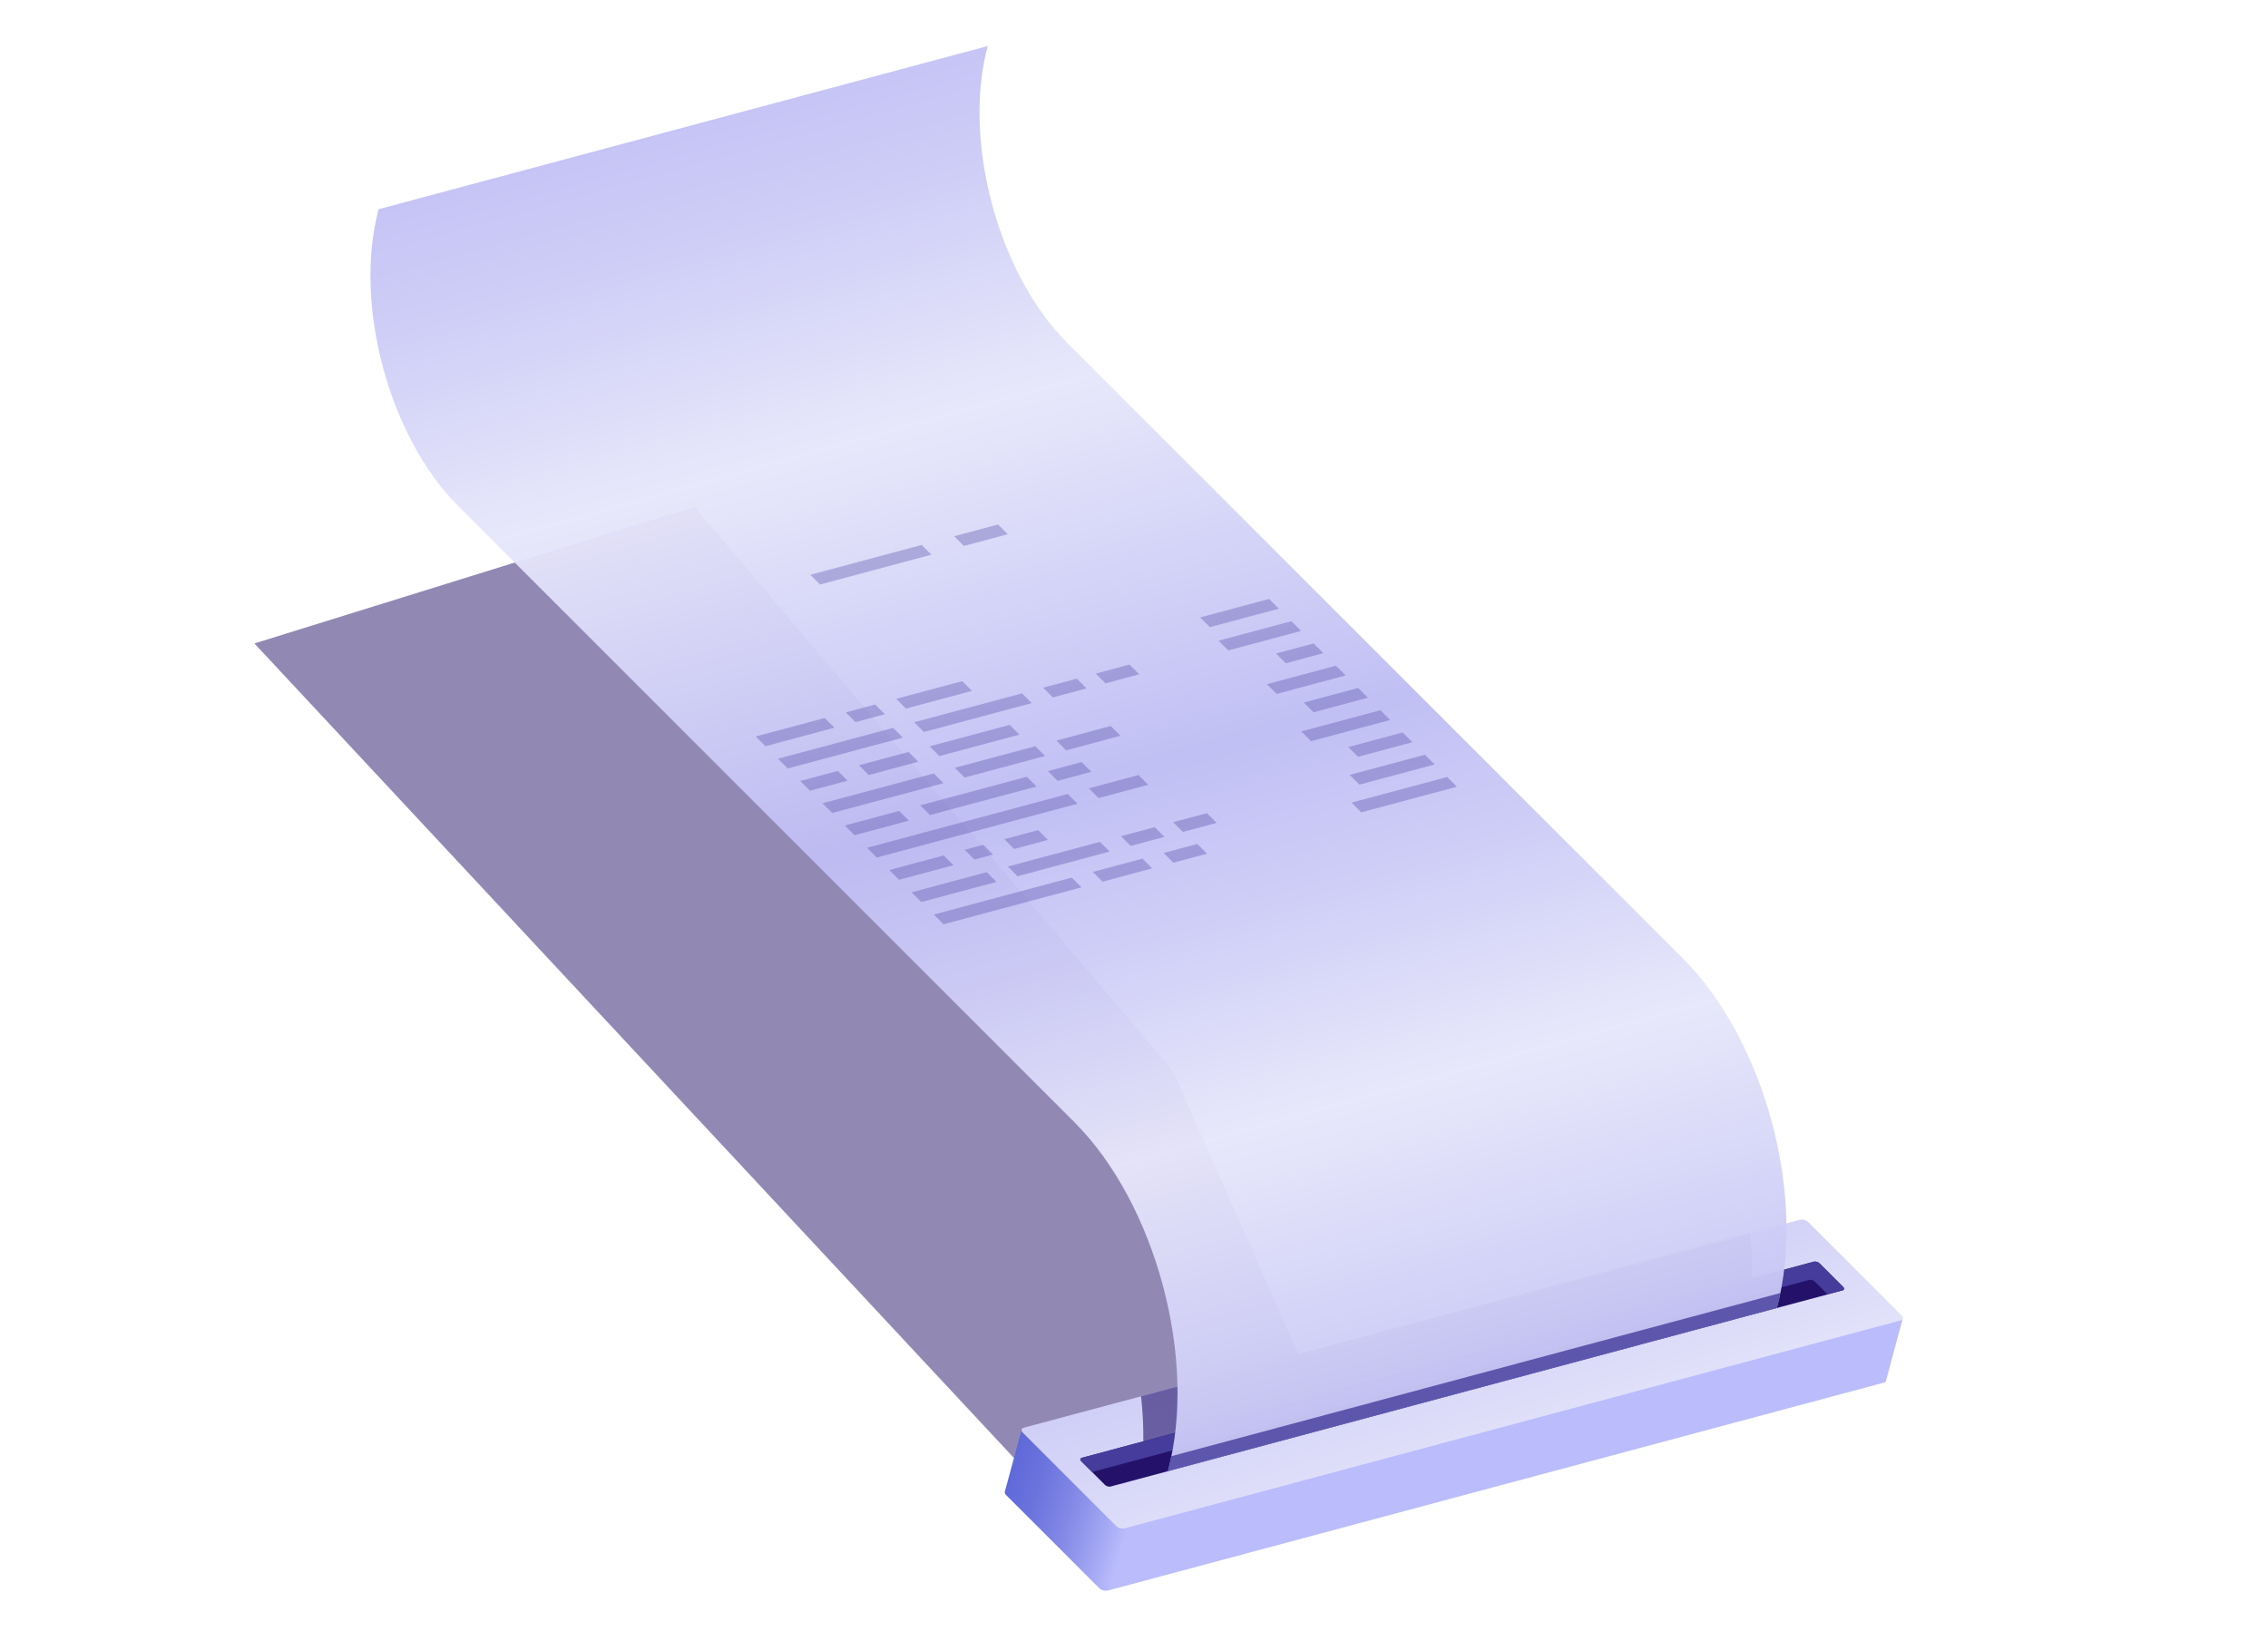 <svg id="Layer_1" data-name="Layer 1" xmlns="http://www.w3.org/2000/svg" xmlns:xlink="http://www.w3.org/1999/xlink" viewBox="0 0 1064.63 774.99"><defs><style>.cls-1{mask:url(#mask);}.cls-10,.cls-12,.cls-14,.cls-16,.cls-2,.cls-4,.cls-6,.cls-8{mix-blend-mode:multiply;}.cls-2{fill:url(#Áåçûìÿííûé_ãðàäèåíò_84);}.cls-3{mask:url(#mask-2);}.cls-4{fill:url(#Áåçûìÿííûé_ãðàäèåíò_84-2);}.cls-5{mask:url(#mask-3);}.cls-6{fill:url(#Áåçûìÿííûé_ãðàäèåíò_84-3);}.cls-7{mask:url(#mask-4);}.cls-8{fill:url(#Áåçûìÿííûé_ãðàäèåíò_84-4);}.cls-9{mask:url(#mask-5);}.cls-10{fill:url(#Áåçûìÿííûé_ãðàäèåíò_84-5);}.cls-11{mask:url(#mask-6);}.cls-12{fill:url(#Áåçûìÿííûé_ãðàäèåíò_84-6);}.cls-13{mask:url(#mask-7);}.cls-14{fill:url(#Áåçûìÿííûé_ãðàäèåíò_84-7);}.cls-15{mask:url(#mask-8);}.cls-16{fill:url(#Áåçûìÿííûé_ãðàäèåíò_84-8);}.cls-17,.cls-36,.cls-37{fill:#24126a;}.cls-17{opacity:0.5;}.cls-18{mask:url(#mask-9);}.cls-19,.cls-21,.cls-23,.cls-25,.cls-27,.cls-29,.cls-31,.cls-33{opacity:0.66;}.cls-19{fill:url(#Áåçûìÿííûé_ãðàäèåíò_364);}.cls-20{mask:url(#mask-10);}.cls-21{fill:url(#Áåçûìÿííûé_ãðàäèåíò_364-2);}.cls-22{mask:url(#mask-11);}.cls-23{fill:url(#Áåçûìÿííûé_ãðàäèåíò_364-3);}.cls-24{mask:url(#mask-12);}.cls-25{fill:url(#Áåçûìÿííûé_ãðàäèåíò_364-4);}.cls-26{mask:url(#mask-13);}.cls-27{fill:url(#Áåçûìÿííûé_ãðàäèåíò_364-5);}.cls-28{mask:url(#mask-14);}.cls-29{fill:url(#Áåçûìÿííûé_ãðàäèåíò_364-6);}.cls-30{mask:url(#mask-15);}.cls-31{fill:url(#Áåçûìÿííûé_ãðàäèåíò_364-7);}.cls-32{mask:url(#mask-16);}.cls-33{fill:url(#Áåçûìÿííûé_ãðàäèåíò_364-8);}.cls-34{fill:url(#Áåçûìÿííûé_ãðàäèåíò_424);}.cls-35{fill:url(#Áåçûìÿííûé_ãðàäèåíò_3);}.cls-36{opacity:0.6;}.cls-38,.cls-40{fill:#453c9c;}.cls-39{opacity:0.96;fill:url(#Áåçûìÿííûé_ãðàäèåíò_480);}.cls-40{opacity:0.8;}.cls-41{opacity:0.32;}.cls-42{filter:url(#luminosity-noclip-16);}.cls-43{filter:url(#luminosity-noclip-15);}.cls-44{filter:url(#luminosity-noclip-14);}.cls-45{filter:url(#luminosity-noclip-13);}.cls-46{filter:url(#luminosity-noclip-12);}.cls-47{filter:url(#luminosity-noclip-11);}.cls-48{filter:url(#luminosity-noclip-10);}.cls-49{filter:url(#luminosity-noclip-9);}.cls-50{filter:url(#luminosity-noclip-8);}.cls-51{filter:url(#luminosity-noclip-7);}.cls-52{filter:url(#luminosity-noclip-6);}.cls-53{filter:url(#luminosity-noclip-5);}.cls-54{filter:url(#luminosity-noclip-4);}.cls-55{filter:url(#luminosity-noclip-3);}.cls-56{filter:url(#luminosity-noclip-2);}.cls-57{filter:url(#luminosity-noclip);}</style><filter id="luminosity-noclip" x="27.37" y="-8618" width="578.24" height="32766" filterUnits="userSpaceOnUse" color-interpolation-filters="sRGB"><feFlood flood-color="#fff" result="bg"/><feBlend in="SourceGraphic" in2="bg"/></filter><mask id="mask" x="27.37" y="-8618" width="578.24" height="32766" maskUnits="userSpaceOnUse"><g class="cls-57"/></mask><linearGradient id="Áåçûìÿííûé_ãðàäèåíò_84" x1="-439.54" y1="2228.41" x2="-439.54" y2="1664.67" gradientTransform="matrix(0.87, -0.5, 1, 0.58, -1242.42, -707.41)" gradientUnits="userSpaceOnUse"><stop offset="0"/><stop offset="0.06" stop-color="#2a2a2a"/><stop offset="0.15" stop-color="#626262"/><stop offset="0.23" stop-color="#929292"/><stop offset="0.31" stop-color="#b6b6b6"/><stop offset="0.39" stop-color="#d1d1d1"/><stop offset="0.45" stop-color="#e0e0e0"/><stop offset="0.51" stop-color="#e6e6e6"/><stop offset="0.55" stop-color="#dedede"/><stop offset="0.62" stop-color="#c9c9c9"/><stop offset="0.71" stop-color="#a7a7a7"/><stop offset="0.8" stop-color="#787878"/><stop offset="0.91" stop-color="#3b3b3b"/><stop offset="1"/></linearGradient><filter id="luminosity-noclip-2" x="263.87" y="-8618" width="729.98" height="32766" filterUnits="userSpaceOnUse" color-interpolation-filters="sRGB"><feFlood flood-color="#fff" result="bg"/><feBlend in="SourceGraphic" in2="bg"/></filter><mask id="mask-2" x="263.87" y="-8618" width="729.98" height="32766" maskUnits="userSpaceOnUse"><g class="cls-56"/></mask><linearGradient id="Áåçûìÿííûé_ãðàäèåíò_84-2" x1="134.41" y1="2117.78" x2="134.41" y2="1401.85" xlink:href="#Áåçûìÿííûé_ãðàäèåíò_84"/><filter id="luminosity-noclip-3" x="273.77" y="-8618" width="622.86" height="32766" filterUnits="userSpaceOnUse" color-interpolation-filters="sRGB"><feFlood flood-color="#fff" result="bg"/><feBlend in="SourceGraphic" in2="bg"/></filter><mask id="mask-3" x="273.77" y="-8618" width="622.86" height="32766" maskUnits="userSpaceOnUse"><g class="cls-55"/></mask><linearGradient id="Áåçûìÿííûé_ãðàäèåíò_84-3" x1="-104.52" y1="2228.41" x2="-104.52" y2="1619.93" xlink:href="#Áåçûìÿííûé_ãðàäèåíò_84"/><filter id="luminosity-noclip-4" x="391.13" y="-8618" width="269.46" height="32766" filterUnits="userSpaceOnUse" color-interpolation-filters="sRGB"><feFlood flood-color="#fff" result="bg"/><feBlend in="SourceGraphic" in2="bg"/></filter><mask id="mask-4" x="391.13" y="-8618" width="269.46" height="32766" maskUnits="userSpaceOnUse"><g class="cls-54"/></mask><linearGradient id="Áåçûìÿííûé_ãðàäèåíò_84-4" x1="-20.76" y1="1918.69" x2="-20.76" y2="1664.68" xlink:href="#Áåçûìÿííûé_ãðàäèåíò_84"/><filter id="luminosity-noclip-5" x="234.69" y="-8618" width="309.11" height="32766" filterUnits="userSpaceOnUse" color-interpolation-filters="sRGB"><feFlood flood-color="#fff" result="bg"/><feBlend in="SourceGraphic" in2="bg"/></filter><mask id="mask-5" x="234.69" y="-8618" width="309.11" height="32766" maskUnits="userSpaceOnUse"><g class="cls-53"/></mask><linearGradient id="Áåçûìÿííûé_ãðàäèåíò_84-5" x1="-355.79" y1="2093.43" x2="-355.79" y2="1799.65" xlink:href="#Áåçûìÿííûé_ãðàäèåíò_84"/><filter id="luminosity-noclip-6" x="367.66" y="-8618" width="383.46" height="32766" filterUnits="userSpaceOnUse" color-interpolation-filters="sRGB"><feFlood flood-color="#fff" result="bg"/><feBlend in="SourceGraphic" in2="bg"/></filter><mask id="mask-6" x="367.66" y="-8618" width="383.46" height="32766" maskUnits="userSpaceOnUse"><g class="cls-52"/></mask><linearGradient id="Áåçûìÿííûé_ãðàäèåíò_84-6" x1="-272.03" y1="2228.41" x2="-272.03" y2="1860.05" xlink:href="#Áåçûìÿííûé_ãðàäèåíò_84"/><filter id="luminosity-noclip-7" x="93.89" y="-8618" width="729.98" height="32766" filterUnits="userSpaceOnUse" color-interpolation-filters="sRGB"><feFlood flood-color="#fff" result="bg"/><feBlend in="SourceGraphic" in2="bg"/></filter><mask id="mask-7" x="93.89" y="-8618" width="729.98" height="32766" maskUnits="userSpaceOnUse"><g class="cls-51"/></mask><linearGradient id="Áåçûìÿííûé_ãðàäèåíò_84-7" x1="-188.27" y1="2228.41" x2="-188.27" y2="1512.47" xlink:href="#Áåçûìÿííûé_ãðàäèåíò_84"/><filter id="luminosity-noclip-8" x="362.02" y="-8618" width="729.98" height="32766" filterUnits="userSpaceOnUse" color-interpolation-filters="sRGB"><feFlood flood-color="#fff" result="bg"/><feBlend in="SourceGraphic" in2="bg"/></filter><mask id="mask-8" x="362.02" y="-8618" width="729.98" height="32766" maskUnits="userSpaceOnUse"><g class="cls-50"/></mask><linearGradient id="Áåçûìÿííûé_ãðàäèåíò_84-8" x1="54.2" y1="2286.1" x2="54.2" y2="1570.16" xlink:href="#Áåçûìÿííûé_ãðàäèåíò_84"/><filter id="luminosity-noclip-9" x="27.37" y="475.49" width="578.24" height="337.5" filterUnits="userSpaceOnUse" color-interpolation-filters="sRGB"><feFlood flood-color="#fff" result="bg"/><feBlend in="SourceGraphic" in2="bg"/></filter><mask id="mask-9" x="0" y="437.49" width="578.24" height="337.5" maskUnits="userSpaceOnUse"><g class="cls-49"><g transform="translate(-27.37 -38)"><g class="cls-1"><path class="cls-2" d="M36.83,479.28l-2.69,1.54c-10,5.68-8.78,15.71,2.66,22.4L557.39,807.39c11.44,6.69,28.8,7.5,38.77,1.81l2.7-1.53c10-5.69,8.77-15.72-2.67-22.41L75.6,481.09C64.16,474.4,46.8,473.59,36.83,479.28Z"/></g></g></g></mask><linearGradient id="Áåçûìÿííûé_ãðàäèåíò_364" x1="-439.54" y1="2228.41" x2="-439.54" y2="1664.67" gradientTransform="matrix(0.87, -0.5, 1, 0.58, -1242.42, -707.41)" gradientUnits="userSpaceOnUse"><stop offset="0" stop-color="#5761d5"/><stop offset="0.01" stop-color="#5863d5"/><stop offset="0.12" stop-color="#6792d8"/><stop offset="0.24" stop-color="#73b6db"/><stop offset="0.34" stop-color="#7bd1dd"/><stop offset="0.43" stop-color="#80e0de"/><stop offset="0.51" stop-color="#82e6de"/><stop offset="0.57" stop-color="#80dedd"/><stop offset="0.67" stop-color="#79cadc"/><stop offset="0.8" stop-color="#6ea7da"/><stop offset="0.94" stop-color="#5f78d7"/><stop offset="1" stop-color="#5761d5"/></linearGradient><filter id="luminosity-noclip-10" x="234.69" y="512.62" width="309.11" height="180.25" filterUnits="userSpaceOnUse" color-interpolation-filters="sRGB"><feFlood flood-color="#fff" result="bg"/><feBlend in="SourceGraphic" in2="bg"/></filter><mask id="mask-10" x="207.32" y="474.62" width="309.11" height="180.25" maskUnits="userSpaceOnUse"><g class="cls-48"><g transform="translate(-27.37 -38)"><g class="cls-9"><path class="cls-10" d="M244.15,516.4l-2.69,1.54c-10,5.69-8.78,15.72,2.66,22.41L495.57,687.27c11.45,6.68,28.81,7.49,38.78,1.8l2.69-1.53c10-5.69,8.78-15.72-2.67-22.41L282.92,518.21C271.48,511.53,254.12,510.72,244.15,516.4Z"/></g></g></g></mask><linearGradient id="Áåçûìÿííûé_ãðàäèåíò_364-2" x1="-355.79" y1="2093.43" x2="-355.79" y2="1799.65" xlink:href="#Áåçûìÿííûé_ãðàäèåíò_364"/><filter id="luminosity-noclip-11" x="367.66" y="506.3" width="383.46" height="223.69" filterUnits="userSpaceOnUse" color-interpolation-filters="sRGB"><feFlood flood-color="#fff" result="bg"/><feBlend in="SourceGraphic" in2="bg"/></filter><mask id="mask-11" x="340.28" y="468.3" width="383.46" height="223.69" maskUnits="userSpaceOnUse"><g class="cls-47"><g transform="translate(-27.37 -38)"><g class="cls-11"><path class="cls-12" d="M377.11,510.09l-2.69,1.53c-10,5.69-8.78,15.72,2.67,22.41l325.8,190.36c11.44,6.69,28.81,7.5,38.78,1.81l2.69-1.54c10-5.68,8.78-15.72-2.67-22.4L415.89,511.89C404.44,505.21,387.08,504.4,377.11,510.09Z"/></g></g></g></mask><linearGradient id="Áåçûìÿííûé_ãðàäèåíò_364-3" x1="-272.03" y1="2228.41" x2="-272.03" y2="1860.05" xlink:href="#Áåçûìÿííûé_ãðàäèåíò_364"/><filter id="luminosity-noclip-12" x="93.89" y="262.33" width="729.98" height="426.16" filterUnits="userSpaceOnUse" color-interpolation-filters="sRGB"><feFlood flood-color="#fff" result="bg"/><feBlend in="SourceGraphic" in2="bg"/></filter><mask id="mask-12" x="66.51" y="224.33" width="729.98" height="426.16" maskUnits="userSpaceOnUse"><g class="cls-46"><g transform="translate(-27.37 -38)"><g class="cls-13"><path class="cls-14" d="M103.34,266.12l-2.69,1.53c-10,5.69-8.78,15.72,2.67,22.41L775.64,682.89c11.45,6.69,28.81,7.5,38.78,1.81l2.69-1.54c10-5.69,8.78-15.72-2.67-22.4L142.12,267.92C130.67,261.24,113.31,260.43,103.34,266.12Z"/></g></g></g></mask><linearGradient id="Áåçûìÿííûé_ãðàäèåíò_364-4" x1="-188.27" y1="2228.41" x2="-188.27" y2="1512.47" xlink:href="#Áåçûìÿííûé_ãðàäèåíò_364"/><filter id="luminosity-noclip-13" x="362.02" y="175.79" width="729.98" height="426.16" filterUnits="userSpaceOnUse" color-interpolation-filters="sRGB"><feFlood flood-color="#fff" result="bg"/><feBlend in="SourceGraphic" in2="bg"/></filter><mask id="mask-13" x="334.64" y="137.79" width="729.98" height="426.16" maskUnits="userSpaceOnUse"><g class="cls-45"><g transform="translate(-27.37 -38)"><g class="cls-15"><path class="cls-16" d="M371.47,179.57l-2.69,1.54c-10,5.69-8.78,15.72,2.67,22.41l672.32,392.83c11.44,6.68,28.8,7.49,38.78,1.81l2.69-1.54c10-5.69,8.77-15.72-2.67-22.41L410.25,181.38C398.8,174.7,381.44,173.89,371.47,179.57Z"/></g></g></g></mask><linearGradient id="Áåçûìÿííûé_ãðàäèåíò_364-5" x1="54.2" y1="2286.1" x2="54.2" y2="1570.16" xlink:href="#Áåçûìÿííûé_ãðàäèåíò_364"/><filter id="luminosity-noclip-14" x="263.87" y="38" width="729.98" height="426.16" filterUnits="userSpaceOnUse" color-interpolation-filters="sRGB"><feFlood flood-color="#fff" result="bg"/><feBlend in="SourceGraphic" in2="bg"/></filter><mask id="mask-14" x="236.5" y="0" width="729.98" height="426.16" maskUnits="userSpaceOnUse"><g class="cls-44"><g transform="translate(-27.37 -38)"><g class="cls-3"><path class="cls-4" d="M273.33,41.79l-2.7,1.53c-10,5.69-8.77,15.72,2.67,22.41L945.62,458.56c11.45,6.69,28.81,7.5,38.78,1.81l2.69-1.54c10-5.68,8.78-15.72-2.67-22.4L312.1,43.6C300.66,36.91,283.3,36.1,273.33,41.79Z"/></g></g></g></mask><linearGradient id="Áåçûìÿííûé_ãðàäèåíò_364-6" x1="134.41" y1="2117.78" x2="134.41" y2="1401.85" xlink:href="#Áåçûìÿííûé_ãðàäèåíò_364"/><filter id="luminosity-noclip-15" x="273.77" y="283.42" width="622.86" height="363.56" filterUnits="userSpaceOnUse" color-interpolation-filters="sRGB"><feFlood flood-color="#fff" result="bg"/><feBlend in="SourceGraphic" in2="bg"/></filter><mask id="mask-15" x="246.39" y="245.42" width="622.86" height="363.56" maskUnits="userSpaceOnUse"><g class="cls-43"><g transform="translate(-27.37 -38)"><g class="cls-5"><path class="cls-6" d="M283.22,287.21l-2.69,1.53c-10,5.69-8.78,15.72,2.67,22.41L848.39,641.39c11.45,6.68,28.81,7.49,38.78,1.81l2.69-1.54c10-5.69,8.78-15.72-2.67-22.41L322,289C310.55,282.33,293.19,281.52,283.22,287.21Z"/></g></g></g></mask><linearGradient id="Áåçûìÿííûé_ãðàäèåíò_364-7" x1="-104.52" y1="2228.41" x2="-104.52" y2="1619.93" xlink:href="#Áåçûìÿííûé_ãðàäèåíò_364"/><filter id="luminosity-noclip-16" x="391.13" y="267.99" width="269.46" height="157.08" filterUnits="userSpaceOnUse" color-interpolation-filters="sRGB"><feFlood flood-color="#fff" result="bg"/><feBlend in="SourceGraphic" in2="bg"/></filter><mask id="mask-16" x="363.76" y="229.99" width="269.46" height="157.08" maskUnits="userSpaceOnUse"><g class="cls-42"><g transform="translate(-27.37 -38)"><g class="cls-7"><path class="cls-8" d="M400.58,271.77l-2.69,1.54c-10,5.69-8.77,15.72,2.67,22.41l211.8,123.75c11.44,6.68,28.8,7.49,38.78,1.81l2.69-1.54c10-5.69,8.77-15.72-2.67-22.41L439.36,273.58C427.92,266.9,410.56,266.09,400.58,271.77Z"/></g></g></g></mask><linearGradient id="Áåçûìÿííûé_ãðàäèåíò_364-8" x1="-20.76" y1="1918.69" x2="-20.76" y2="1664.68" xlink:href="#Áåçûìÿííûé_ãðàäèåíò_364"/><linearGradient id="Áåçûìÿííûé_ãðàäèåíò_424" x1="493.36" y1="1097.19" x2="666.22" y2="785.93" gradientTransform="matrix(0.71, -0.71, -0.71, -0.71, 933.57, 1779.96)" gradientUnits="userSpaceOnUse"><stop offset="0" stop-color="#5761d5"/><stop offset="0.04" stop-color="#5c66d7"/><stop offset="0.09" stop-color="#6a73dd"/><stop offset="0.14" stop-color="#8288e6"/><stop offset="0.19" stop-color="#a3a7f3"/><stop offset="0.22" stop-color="#babcfc"/></linearGradient><linearGradient id="Áåçûìÿííûé_ãðàäèåíò_3" x1="705.72" y1="1098.29" x2="590.66" y2="873.37" gradientTransform="matrix(0.71, -0.71, -0.71, -0.71, 933.57, 1779.96)" gradientUnits="userSpaceOnUse"><stop offset="0" stop-color="#bebdf4"/><stop offset="0.29" stop-color="#c3c2f5"/><stop offset="0.64" stop-color="#d1d0f7"/><stop offset="1" stop-color="#e7e7fb"/></linearGradient><linearGradient id="Áåçûìÿííûé_ãðàäèåíò_480" x1="873.25" y1="1572.26" x2="512.7" y2="933.4" gradientTransform="matrix(0.71, -0.71, -0.71, -0.71, 933.57, 1779.96)" gradientUnits="userSpaceOnUse"><stop offset="0" stop-color="#bebdf4"/><stop offset="0.12" stop-color="#cecdf7"/><stop offset="0.26" stop-color="#e7e7fb"/><stop offset="0.51" stop-color="#bebdf4"/><stop offset="0.62" stop-color="#cecdf7"/><stop offset="0.75" stop-color="#e7e7fb"/><stop offset="1" stop-color="#bebdf4"/></linearGradient></defs><title>seven-solutio-features</title><polygon class="cls-17" points="481.69 690.59 119.42 302.06 325.96 237.88 550.68 502.96 634.43 691.99 481.69 690.59"/><g class="cls-18"><path class="cls-19" d="M36.83,479.28l-2.69,1.54c-10,5.68-8.78,15.71,2.66,22.4L557.39,807.39c11.44,6.69,28.8,7.5,38.77,1.81l2.7-1.53c10-5.69,8.77-15.72-2.67-22.41L75.6,481.09C64.16,474.4,46.8,473.59,36.83,479.28Z" transform="translate(-27.37 -38)"/></g><g class="cls-20"><path class="cls-21" d="M244.15,516.4l-2.69,1.54c-10,5.69-8.78,15.72,2.66,22.41L495.57,687.27c11.45,6.68,28.81,7.49,38.78,1.8l2.69-1.53c10-5.69,8.78-15.72-2.67-22.41L282.92,518.21C271.48,511.53,254.12,510.72,244.15,516.4Z" transform="translate(-27.37 -38)"/></g><g class="cls-22"><path class="cls-23" d="M377.11,510.09l-2.69,1.53c-10,5.69-8.78,15.72,2.67,22.41l325.8,190.36c11.44,6.69,28.81,7.5,38.78,1.81l2.69-1.54c10-5.68,8.78-15.72-2.67-22.4L415.89,511.89C404.44,505.21,387.08,504.4,377.11,510.09Z" transform="translate(-27.37 -38)"/></g><g class="cls-24"><path class="cls-25" d="M103.34,266.12l-2.69,1.53c-10,5.69-8.78,15.72,2.67,22.41L775.64,682.89c11.45,6.69,28.81,7.5,38.78,1.81l2.69-1.54c10-5.69,8.78-15.72-2.67-22.4L142.12,267.92C130.67,261.24,113.31,260.43,103.34,266.12Z" transform="translate(-27.37 -38)"/></g><g class="cls-26"><path class="cls-27" d="M371.47,179.57l-2.69,1.54c-10,5.69-8.78,15.72,2.67,22.41l672.32,392.83c11.44,6.68,28.8,7.49,38.78,1.81l2.69-1.54c10-5.69,8.77-15.72-2.67-22.41L410.25,181.38C398.8,174.7,381.44,173.89,371.47,179.57Z" transform="translate(-27.37 -38)"/></g><g class="cls-28"><path class="cls-29" d="M273.33,41.79l-2.7,1.53c-10,5.69-8.77,15.72,2.67,22.41L945.62,458.56c11.45,6.69,28.81,7.5,38.78,1.81l2.69-1.54c10-5.68,8.78-15.72-2.67-22.4L312.1,43.6C300.66,36.91,283.3,36.1,273.33,41.79Z" transform="translate(-27.37 -38)"/></g><g class="cls-30"><path class="cls-31" d="M283.22,287.21l-2.69,1.53c-10,5.69-8.78,15.72,2.67,22.41L848.39,641.39c11.45,6.68,28.81,7.49,38.78,1.81l2.69-1.54c10-5.69,8.78-15.72-2.67-22.41L322,289C310.55,282.33,293.19,281.52,283.22,287.21Z" transform="translate(-27.37 -38)"/></g><g class="cls-32"><path class="cls-33" d="M400.58,271.77l-2.69,1.54c-10,5.69-8.77,15.72,2.67,22.41l211.8,123.75c11.44,6.68,28.8,7.49,38.78,1.81l2.69-1.54c10-5.69,8.77-15.72-2.67-22.41L439.36,273.58C427.92,266.9,410.56,266.09,400.58,271.77Z" transform="translate(-27.37 -38)"/></g><path class="cls-34" d="M920.5,657.13l-7.82,29.06,0,0a1.18,1.18,0,0,1-1,.88L547.28,784.7a4.62,4.62,0,0,1-4-1.24l-43.62-43.62a1.82,1.82,0,0,1-.64-1.4h0v0l0-.09L507,709l21.22,20.92,336.27-90.1a4.62,4.62,0,0,1,4,1.24l15,15Z" transform="translate(-27.37 -38)"/><path class="cls-35" d="M872.32,610.59,507.9,708.24c-1.19.32-1.34,1.39-.34,2.4l43.62,43.61a4.63,4.63,0,0,0,4,1.25l364.42-97.65c1.19-.32,1.34-1.39.33-2.4l-43.61-43.61A4.63,4.63,0,0,0,872.32,610.59Z" transform="translate(-27.37 -38)"/><path class="cls-36" d="M849.28,651.3,563.62,725.41a175.6,175.6,0,0,0-.63-31.93l285.85-76.59A173.38,173.38,0,0,1,849.28,651.3Z" transform="translate(-27.37 -38)"/><path class="cls-37" d="M878.82,630.28,535.2,722.36c-.82.22-.92.95-.23,1.64l11,11a3.19,3.19,0,0,0,2.71.85l343.63-92.08c.81-.22.92-1,.23-1.64l-11-11A3.19,3.19,0,0,0,878.82,630.28Z" transform="translate(-27.37 -38)"/><path class="cls-38" d="M892.27,643.73l-7,1.87-5.91-5.91a3.16,3.16,0,0,0-2.72-.85L540,729l-5-5c-.69-.69-.59-1.42.23-1.64l343.62-92.08a3.19,3.19,0,0,1,2.72.86l11,11C893.19,642.78,893.08,643.51,892.27,643.73Z" transform="translate(-27.37 -38)"/><path class="cls-39" d="M205.1,136.21,491,59.61h0c-11.9,44.43,4.81,106.8,37.33,139.33L817.59,488.22c38.23,38.23,57.87,111.55,43.88,163.77h0L575.6,728.59h0c14-52.22-5.66-125.54-43.88-163.77L242.43,275.53C209.91,243,193.2,180.64,205.1,136.21Z" transform="translate(-27.37 -38)"/><path class="cls-40" d="M861.47,652,575.6,728.59c.61-2.29,1.14-4.64,1.62-7h0L863.09,645C862.61,647.36,862.08,649.7,861.47,652Z" transform="translate(-27.37 -38)"/><g class="cls-41"><polygon class="cls-38" points="503.09 411.97 438.34 429.32 442.92 433.9 507.67 416.55 503.09 411.97"/><polygon class="cls-38" points="536.3 403.08 512.99 409.32 517.56 413.9 540.87 407.65 536.3 403.08"/><polygon class="cls-38" points="562.03 396.18 546.19 400.43 550.76 405 566.61 400.76 562.03 396.18"/><polygon class="cls-38" points="463.17 409.42 427.89 418.88 432.47 423.45 467.75 414 463.17 409.42"/><polygon class="cls-38" points="516.3 395.19 473.07 406.77 477.64 411.35 520.88 399.76 516.3 395.19"/><polygon class="cls-38" points="542.04 388.29 526.19 392.54 530.77 397.11 546.61 392.87 542.04 388.29"/><polygon class="cls-38" points="566.52 381.73 550.68 385.97 555.26 390.55 571.1 386.3 566.52 381.73"/><polygon class="cls-38" points="442.97 401.59 417.44 408.43 422.02 413 447.55 406.16 442.97 401.59"/><polygon class="cls-38" points="461.59 396.6 452.86 398.94 457.44 403.51 466.16 401.17 461.59 396.6"/><polygon class="cls-38" points="487.32 389.7 471.48 393.95 476.05 398.52 491.9 394.28 487.32 389.7"/><polygon class="cls-38" points="501.21 372.73 407 397.98 411.57 402.55 505.79 377.31 501.21 372.73"/><polygon class="cls-38" points="534.42 363.83 511.11 370.08 515.68 374.65 539 368.41 534.42 363.83"/><polygon class="cls-38" points="422.07 380.69 396.55 387.53 401.12 392.1 426.65 385.26 422.07 380.69"/><polygon class="cls-38" points="481.98 364.64 431.96 378.04 436.54 382.61 486.56 369.21 481.98 364.64"/><polygon class="cls-38" points="507.71 357.74 491.87 361.99 496.45 366.56 512.29 362.31 507.71 357.74"/><polygon class="cls-38" points="438.33 363.08 386.1 377.08 390.67 381.65 442.9 367.66 438.33 363.08"/><polygon class="cls-38" points="485.99 350.31 448.22 360.43 452.79 365.01 490.56 354.89 485.99 350.31"/><polygon class="cls-38" points="521.41 340.82 495.88 347.66 500.46 352.24 525.98 345.4 521.41 340.82"/><polygon class="cls-38" points="393.29 361.9 375.65 366.63 380.22 371.2 397.86 366.48 393.29 361.9"/><polygon class="cls-38" points="426.49 353.01 403.18 359.25 407.75 363.83 431.07 357.58 426.49 353.01"/><polygon class="cls-38" points="473.95 340.29 436.39 350.36 440.96 354.93 478.52 344.87 473.95 340.29"/><polygon class="cls-38" points="419.24 341.7 365.2 356.18 369.77 360.75 423.81 346.28 419.24 341.7"/><polygon class="cls-38" points="479.76 325.49 429.13 339.05 433.7 343.63 484.33 330.06 479.76 325.49"/><polygon class="cls-38" points="505.49 318.59 489.65 322.83 494.22 327.41 510.06 323.16 505.49 318.59"/><polygon class="cls-38" points="530.19 311.97 514.35 316.22 518.92 320.79 534.76 316.55 530.19 311.97"/><polygon class="cls-38" points="387.13 337.06 354.75 345.73 359.32 350.31 391.7 341.63 387.13 337.06"/><polygon class="cls-38" points="634.43 376.78 679.33 364.75 683.9 369.33 639 381.36 634.43 376.78"/><polygon class="cls-38" points="633.6 363.76 668.88 354.3 673.45 358.88 638.17 368.33 633.6 363.76"/><polygon class="cls-38" points="632.9 350.69 658.43 343.86 663 348.43 637.48 355.27 632.9 350.69"/><polygon class="cls-38" points="610.85 343.36 647.98 333.41 652.55 337.98 615.42 347.93 610.85 343.36"/><polygon class="cls-38" points="612 329.8 637.53 322.96 642.11 327.53 616.58 334.37 612 329.8"/><polygon class="cls-38" points="594.71 321.18 627.08 312.51 631.66 317.08 599.28 325.76 594.71 321.18"/><polygon class="cls-38" points="598.99 306.79 616.63 302.06 621.21 306.63 603.57 311.36 598.99 306.79"/><polygon class="cls-38" points="572 300.77 606.18 291.61 610.76 296.18 576.58 305.34 572 300.77"/><polygon class="cls-38" points="563.36 289.84 595.73 281.16 600.31 285.74 567.93 294.41 563.36 289.84"/><polygon class="cls-38" points="410.78 330.72 397.02 334.41 401.59 338.98 415.36 335.29 410.78 330.72"/><polygon class="cls-38" points="451.67 319.76 420.68 328.07 425.25 332.64 456.24 324.34 451.67 319.76"/><polygon class="cls-38" points="432.67 255.81 380.37 269.82 384.94 274.39 437.24 260.38 432.67 255.81"/><polygon class="cls-38" points="468.48 246.21 447.88 251.73 452.46 256.3 473.06 250.78 468.48 246.21"/></g></svg>
